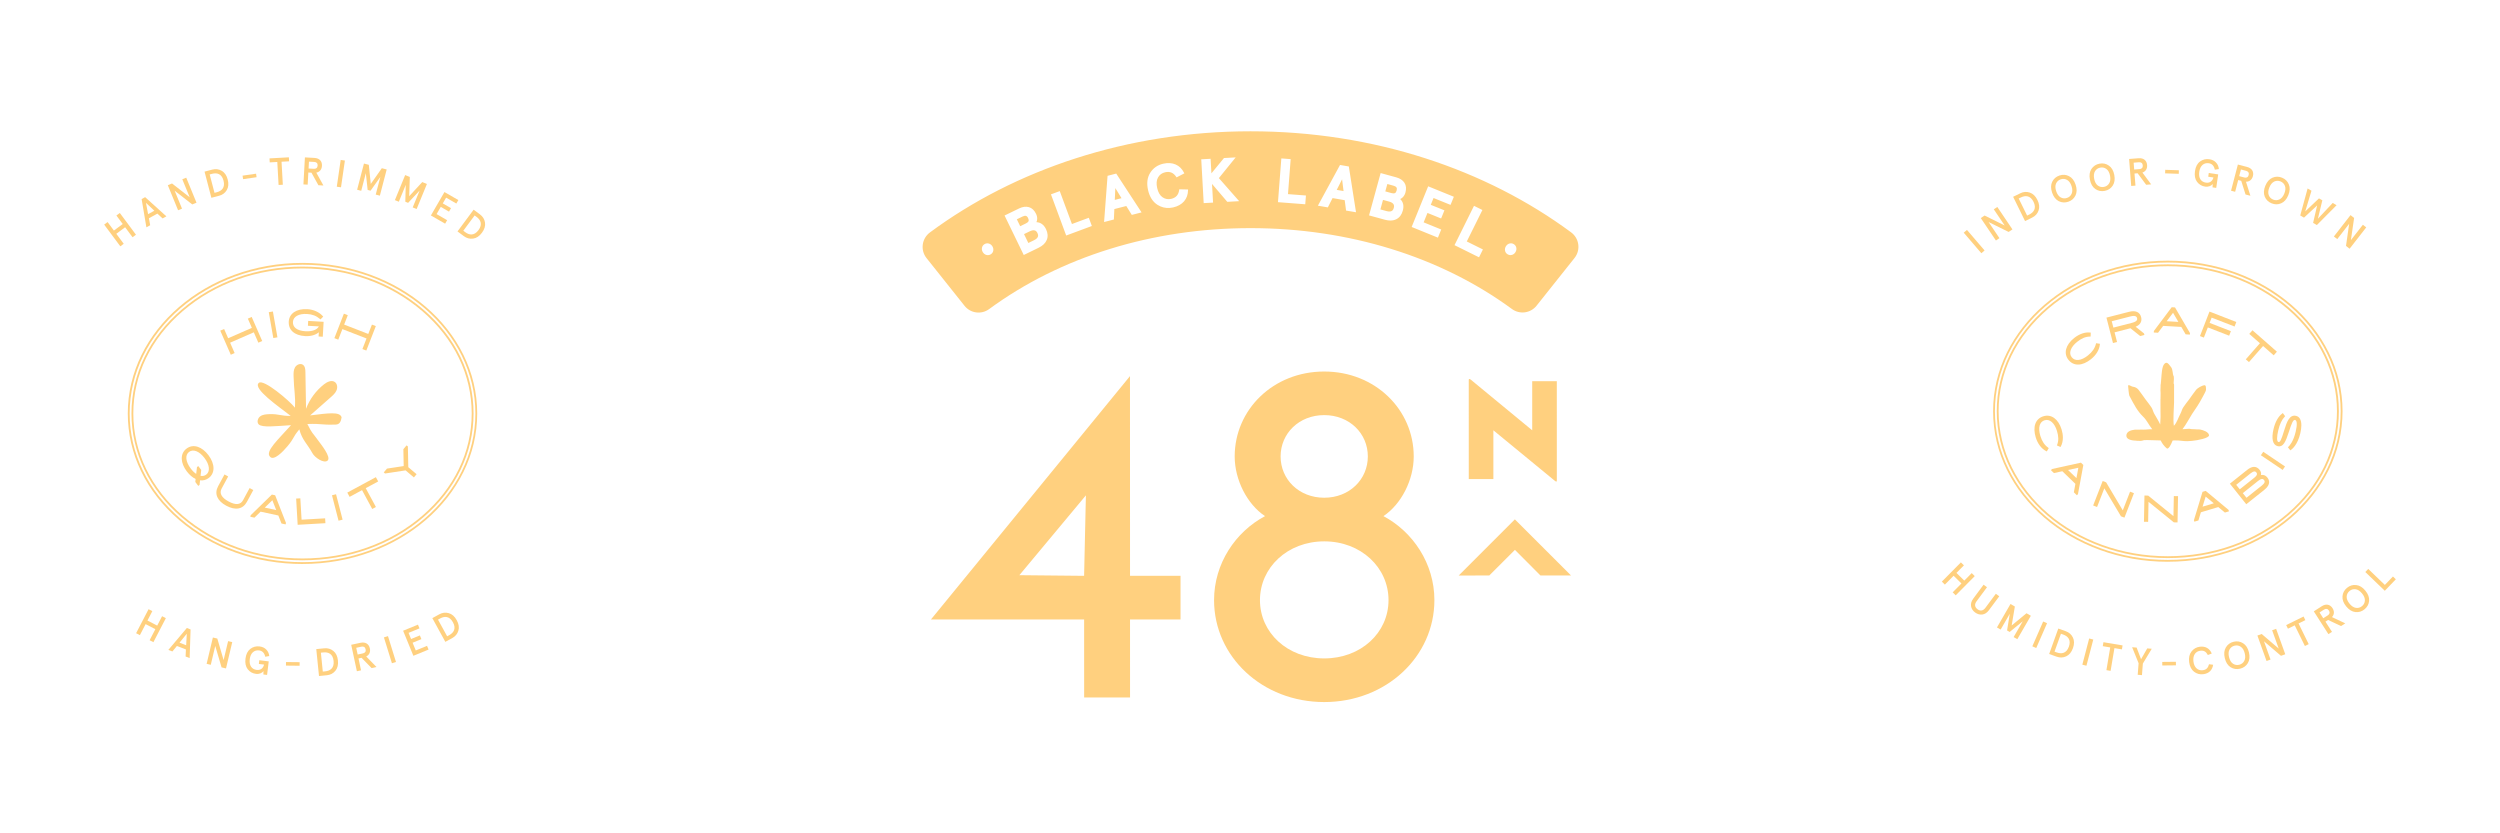 <?xml version="1.0" encoding="utf-8"?>
<!-- Generator: Adobe Illustrator 26.0.1, SVG Export Plug-In . SVG Version: 6.00 Build 0)  -->
<svg version="1.1" id="Layer_1" xmlns="http://www.w3.org/2000/svg" xmlns:xlink="http://www.w3.org/1999/xlink" x="0px" y="0px"
	 viewBox="0 0 1200 400" style="enable-background:new 0 0 1200 400;" xml:space="preserve">
<style type="text/css">
	.st0{fill:#FFD07F;}
</style>
<g>
	<g>
		<path class="st0" d="M520.37,276.4l0.86-38.63l-31.93,38.32L520.37,276.4z M542.39,180.54l0.02,95.86l24.24,0l0,20.93l-24.24,0
			l0.01,37.46l-22.03,0l-0.01-37.46l-73.52,0.01L542.39,180.54z M727.14,249.29l-26.96,26.96l14.68-0.02l12.31-12.3l12.25,12.3
			l14.68,0L727.14,249.29z M614.69,219.09c0,11.02,8.81,19.82,20.93,19.82c12.12,0,20.94-8.81,20.94-19.83
			c0-11.02-8.82-19.83-20.94-19.83C623.49,199.26,614.69,208.08,614.69,219.09 M604.78,288.06c0,15.65,13.23,27.98,30.86,27.98
			c17.63,0,30.85-12.34,30.85-27.99c0-15.65-13.23-28.2-30.86-28.2C618,259.86,604.78,272.42,604.78,288.06 M582.75,288.07
			c0-17.63,10.36-32.84,24.46-40.33c-8.6-5.73-14.55-17.41-14.56-28.64c0-22.48,18.51-40.77,42.96-40.77
			c24.46,0,42.97,18.28,42.98,40.76c0,11.23-5.95,22.91-14.54,28.65c14.1,7.49,24.46,22.69,24.46,40.32
			c0,27.1-23.13,48.92-52.88,48.93C605.89,336.98,582.75,315.17,582.75,288.07 M716.82,206.54l0,23.41l-11.81,0L705,182.37
			c0-0.42,0.21-0.76,0.97-0.14l29.49,24.31l0-23.55l11.81,0l0.01,47.66c0,0.55-0.21,0.76-0.97,0.13L716.82,206.54z M665.57,101.33
			c2.53,0.69,3.18-0.53,3.45-1.51c0.19-0.7,0.16-1.27-0.11-1.74c-0.33-0.58-1.03-1.02-2.09-1.31l-2.98-0.82l-1.25,4.57
			L665.57,101.33z M727.83,118.92c-0.14-0.74-0.55-1.32-1.21-1.73c-0.66-0.4-1.35-0.51-2.08-0.3c-0.71,0.2-1.29,0.65-1.71,1.33
			c-0.42,0.68-0.56,1.4-0.41,2.12c0.15,0.74,0.55,1.31,1.21,1.71c0.44,0.27,0.9,0.41,1.38,0.41c0.23,0,0.46-0.03,0.7-0.1
			c0.71-0.2,1.29-0.64,1.71-1.33C727.83,120.36,727.97,119.65,727.83,118.92 M711.8,119.74l-7.74-3.84l7.49-15.1l-4.03-2
			l-9.36,18.88l11.77,5.83L711.8,119.74z M686.77,98.32l1.33-3.28l8.16,3.31l1.59-3.91l-12.33-5.01l-7.79,19.18l-0.13,0.34
			l12.6,5.12l1.59-3.91l-8.44-3.43l1.84-4.52l6.55,2.66l1.59-3.91L686.77,98.32z M674.14,87.75c-0.81-1.25-2.12-2.12-3.91-2.62
			l-7.52-2.06l-5.57,20.32l7.67,2.1c0.91,0.25,1.77,0.37,2.57,0.37c1.05,0,2.01-0.21,2.86-0.64c1.52-0.76,2.57-2.14,3.11-4.13
			c0.63-2.29,0.2-4.15-1.25-5.55c0.5-0.21,0.95-0.53,1.34-0.96c0.55-0.6,0.94-1.33,1.18-2.19
			C675.11,90.57,674.95,89.01,674.14,87.75 M650.89,101.88l-3.45-21.97l-4.23-0.73l-10.38,19.1l-0.25,0.44l4.78,0.83l2.27-4.47
			l5.83,1.01l0.65,4.98L650.89,101.88z M626.85,93.84l-8.62-0.66l1.27-16.44l0.02-0.36l-4.48-0.34l-1.59,20.64l-0.03,0.36l13.1,1.01
			L626.85,93.84z M594.8,96.56l-9.74-11.07l8.06-9.94l-5.62,0.31l-6.02,7.34l-0.39-6.98l-4.49,0.25l1.17,21.03l4.5-0.25l-0.5-8.97
			l7.33,8.6L594.8,96.56z M570.25,90.96l-4.2-0.1l-0.04,0.32c-0.32,2.36-1.57,3.75-3.83,4.27c-1.53,0.35-2.89,0.1-4.14-0.75
			c-1.25-0.85-2.12-2.34-2.59-4.42c-0.48-2.08-0.34-3.8,0.41-5.11c0.76-1.32,1.87-2.13,3.41-2.48c2.24-0.52,3.99,0.2,5.3,2.18
			l0.18,0.27l3.73-1.93l-0.16-0.32c-0.94-1.87-2.3-3.2-4.04-3.95c-1.73-0.75-3.72-0.87-5.95-0.36c-2.7,0.62-4.8,2.09-6.23,4.36
			c-1.43,2.27-1.78,5.08-1.03,8.33c0.74,3.25,2.28,5.63,4.54,7.06c1.8,1.14,3.76,1.63,5.84,1.48c0.55-0.04,1.11-0.12,1.68-0.25
			c2.22-0.51,3.97-1.49,5.21-2.92c1.23-1.44,1.88-3.23,1.91-5.32L570.25,90.96z M547.95,101.95l-12.02-18.41l-0.14-0.22l-4.16,1.07
			l-1.63,21.68l-0.03,0.5l4.69-1.21l0.23-5.01l5.73-1.47l2.64,4.27L547.95,101.95z M524.09,108.48l-1.46-3.95l-8.1,3l-5.85-15.8
			l-4.22,1.56l7.31,19.76L524.09,108.48z M502.08,109.98c-1.04-2.13-2.59-3.25-4.6-3.34c0.23-0.49,0.36-1.03,0.37-1.61
			c0.02-0.81-0.17-1.62-0.56-2.42c-0.83-1.7-1.98-2.77-3.42-3.18c-1.43-0.4-3-0.2-4.67,0.61l-7.01,3.41l9.21,18.95l7.15-3.48
			c1.95-0.95,3.27-2.22,3.91-3.78C503.1,113.56,502.97,111.83,502.08,109.98 M476.34,118.23c-0.42-0.68-1-1.13-1.71-1.33
			c-0.73-0.2-1.43-0.1-2.08,0.3c-0.66,0.4-1.06,0.98-1.21,1.72c-0.14,0.73-0.01,1.44,0.42,2.13c0.42,0.68,1,1.13,1.71,1.33
			c0.24,0.07,0.48,0.1,0.71,0.1c0.47,0,0.93-0.13,1.37-0.4c0.65-0.4,1.06-0.98,1.21-1.72C476.9,119.63,476.76,118.91,476.34,118.23
			 M755.77,123.84l-18.23,22.91c-2.88,3.61-8.08,4.3-11.81,1.57c-34.22-25.1-78.37-38.82-125.47-38.82l-0.02,0
			c-47.09,0.01-91.24,13.74-125.45,38.86c-3.72,2.73-8.93,2.05-11.81-1.57l-18.24-22.9c-3.05-3.83-2.3-9.41,1.63-12.32
			c40.76-30.17,94.7-48.54,153.86-48.55l0.02,0c59.16-0.01,113.1,18.34,153.88,48.5C758.07,114.43,758.82,120.02,755.77,123.84
			 M489.69,108.58l2.78-1.35c0.63-0.31,1.04-0.66,1.22-1.06c0.16-0.37,0.1-0.87-0.2-1.48c-0.29-0.61-0.65-0.97-1.05-1.07
			c-0.43-0.11-0.99,0.01-1.65,0.33l-2.71,1.31L489.69,108.58z M497.98,111.87c-0.32-0.66-0.72-1.07-1.23-1.24
			c-0.63-0.22-1.45-0.09-2.44,0.39l-2.78,1.35l2.07,4.26l2.78-1.35C498.74,114.13,498.42,112.78,497.98,111.87 M641.63,91.14
			l3.27,0.57l-0.7-5.64L641.63,91.14z M670.38,91.46c0.18-0.66,0.15-1.16-0.09-1.5c-0.25-0.36-0.74-0.65-1.46-0.84l-2.9-0.8
			l-0.98,3.55l2.98,0.82c0.68,0.19,1.22,0.19,1.61,0.01C669.92,92.54,670.2,92.12,670.38,91.46 M535.1,95.95l0.26-5.68l2.96,4.86
			L535.1,95.95z"/>
	</g>
	<g>
		<path class="st0" d="M145.2,270.72c-22.35,0-43.38-7.51-59.24-21.16c-15.87-13.66-24.62-31.81-24.62-51.09
			c-0.01-39.85,37.61-72.27,83.85-72.28c0,0,0.01,0,0.01,0c46.24,0,83.85,32.41,83.86,72.25c0.01,39.84-37.61,72.27-83.85,72.27
			C145.21,270.72,145.21,270.72,145.2,270.72z M145.22,269.84v0.44V269.84c45.76-0.01,82.98-32.03,82.97-71.39
			c-0.01-39.35-37.23-71.37-82.98-71.37c-0.01,0-0.01,0-0.01,0c-45.75,0.01-82.97,32.03-82.97,71.39c0,19.02,8.64,36.93,24.31,50.42
			c15.69,13.51,36.53,20.94,58.66,20.94C145.21,269.84,145.21,269.84,145.22,269.84z"/>
		<path class="st0" d="M145.2,268.95c-21.87,0-42.47-7.33-57.98-20.64c-15.54-13.33-24.1-31.03-24.11-49.84
			c0-18.81,8.55-36.52,24.09-49.85c15.52-13.32,36.12-20.65,58-20.66c0.01,0,0.01,0,0.02,0c21.88,0,42.47,7.33,57.99,20.64
			c15.54,13.33,24.1,31.03,24.1,49.84c0,18.82-8.55,36.52-24.09,49.85c-15.52,13.32-36.12,20.65-58,20.65l0,0
			C145.21,268.95,145.21,268.95,145.2,268.95z M145.21,128.85c-0.01,0-0.01,0-0.02,0c-21.67,0-42.06,7.26-57.42,20.44
			c-15.34,13.16-23.79,30.63-23.78,49.18c0,18.55,8.45,36.02,23.8,49.17c15.36,13.17,35.75,20.43,57.41,20.43c0.01,0,0.01,0,0.02,0
			l0,0c21.67,0,42.06-7.26,57.42-20.44c15.34-13.16,23.78-30.63,23.78-49.18c0-18.55-8.45-36.01-23.8-49.17
			C187.26,136.1,166.87,128.85,145.21,128.85z"/>
		<g>
			<path class="st0" d="M65.33,303.94l5.98-11.53l1.81,0.94l-2.34,4.51l4.68,2.43l2.34-4.51l1.81,0.94l-5.98,11.53l-1.81-0.94
				l2.75-5.3l-4.68-2.43l-2.75,5.3L65.33,303.94z"/>
		</g>
		<g>
			<path class="st0" d="M89.68,301.44l1.8,0.69l-0.45,13.74l-1.94-0.74l0.15-3.4l-4.33-1.66l-2.16,2.63l-1.94-0.74L89.68,301.44z
				 M89.65,304.2l-3.48,4.29l3.19,1.23L89.65,304.2z"/>
		</g>
		<g>
			<path class="st0" d="M109.49,307.74l1.99,0.47l-3,12.64l-2.13-0.51l-3.03-10.29l-2.15,9.06l-1.99-0.47l3-12.64l2.13,0.51
				l3.02,10.33L109.49,307.74z"/>
		</g>
		<g>
			<path class="st0" d="M126.42,323.75l0.05-1.62c-0.65,0.87-1.93,1.54-3.6,1.33c-1.64-0.2-2.95-0.94-3.95-2.21
				c-0.98-1.26-1.36-2.97-1.09-5.1c0.26-2.14,1.04-3.7,2.33-4.69c1.3-0.98,2.77-1.38,4.44-1.17c1.34,0.16,2.42,0.67,3.23,1.52
				c0.81,0.83,1.28,1.86,1.41,3.09l-1.93,0.34c-0.39-1.82-1.39-2.84-2.95-3.04c-2.3-0.28-4.11,1.18-4.48,4.2
				c-0.38,3.09,0.99,4.87,3.33,5.16c1.91,0.24,3.15-0.88,3.53-2.56l-2.5-0.31l0.22-1.79l4.53,0.56l-0.8,6.5L126.42,323.75z"/>
		</g>
		<g>
			<path class="st0" d="M137.26,319.49l0.02-1.71l6.55,0.07l-0.02,1.71L137.26,319.49z"/>
		</g>
		<g>
			<path class="st0" d="M151.81,311.57l3.8-0.38c1.66-0.17,3.12,0.24,4.38,1.25c1.28,1.01,2.01,2.54,2.22,4.61
				c0.21,2.07-0.2,3.71-1.25,4.96c-1.03,1.24-2.38,1.94-4.04,2.1l-3.8,0.38L151.81,311.57z M154.03,313.28l0.91,9.08l1.18-0.12
				c2.27-0.23,4.37-1.46,4.01-4.99c-0.36-3.52-2.65-4.32-4.92-4.09L154.03,313.28z"/>
		</g>
		<g>
			<path class="st0" d="M175.79,315.1l4.92,5.06l-2.36,0.51l-4.8-4.93l-1.47,0.32l1.22,5.7l-2,0.43l-2.72-12.7l4.44-0.95
				c2.38-0.51,4.04,0.52,4.51,2.69C177.91,312.96,177.28,314.35,175.79,315.1z M174.18,313.63c1.02-0.22,1.56-0.88,1.32-1.97
				c-0.23-1.09-1-1.48-2.01-1.26l-2.5,0.54l0.69,3.23L174.18,313.63z"/>
		</g>
		<g>
			<path class="st0" d="M188.12,318.36l-3.84-12.41l1.95-0.61l3.84,12.41L188.12,318.36z"/>
		</g>
		<g>
			<path class="st0" d="M193.49,302.75l7.13-2.92l0.73,1.79l-5.24,2.15l1.21,2.95l4.22-1.73l0.73,1.79l-4.22,1.73l1.52,3.71
				l5.41-2.22l0.73,1.79l-7.29,2.99L193.49,302.75z"/>
		</g>
		<g>
			<path class="st0" d="M207.52,296.7l3.35-1.84c1.47-0.8,2.97-1,4.52-0.55c1.57,0.43,2.84,1.55,3.84,3.38
				c1,1.82,1.26,3.5,0.78,5.05c-0.46,1.54-1.43,2.71-2.9,3.51l-3.35,1.84L207.52,296.7z M210.24,297.42l4.39,8l1.04-0.57
				c2-1.1,3.45-3.05,1.74-6.16s-4.13-2.94-6.13-1.84L210.24,297.42z"/>
		</g>
		<g>
			<path class="st0" d="M57.75,118.23L50,107.81l1.64-1.22l3.03,4.08l4.23-3.14l-3.03-4.08l1.64-1.22l7.75,10.43l-1.64,1.22
				l-3.56-4.8l-4.23,3.14l3.56,4.8L57.75,118.23z"/>
		</g>
		<g>
			<path class="st0" d="M67.98,95.56l1.69-0.93l10.2,9.22l-1.82,1l-2.5-2.31l-4.07,2.23l0.61,3.35l-1.82,1L67.98,95.56z
				 M70.06,97.36l1.03,5.43l2.99-1.64L70.06,97.36z"/>
		</g>
		<g>
			<path class="st0" d="M87.5,86.05l1.89-0.77l4.93,12.02l-2.03,0.83l-8.46-6.59l3.54,8.61l-1.89,0.77L80.55,88.9l2.03-0.83
				l8.48,6.63L87.5,86.05z"/>
		</g>
		<g>
			<path class="st0" d="M98.18,82.38l3.7-0.97c1.62-0.42,3.12-0.24,4.52,0.56c1.42,0.8,2.38,2.2,2.9,4.21
				c0.53,2.01,0.37,3.7-0.47,5.09c-0.83,1.39-2.05,2.28-3.67,2.7l-3.7,0.97L98.18,82.38z M100.65,83.73l2.31,8.83l1.15-0.3
				c2.21-0.58,4.08-2.12,3.19-5.55c-0.9-3.43-3.29-3.86-5.5-3.28L100.65,83.73z"/>
		</g>
		<g>
			<path class="st0" d="M116.68,86l-0.25-1.69l6.48-0.94l0.25,1.69L116.68,86z"/>
		</g>
		<g>
			<path class="st0" d="M129.47,77.95l-0.11-1.92l9.3-0.52l0.11,1.92l-3.63,0.2l0.62,11.04l-2.04,0.11l-0.62-11.04L129.47,77.95z"/>
		</g>
		<g>
			<path class="st0" d="M151.83,82.86l3.41,6.18l-2.41-0.13l-3.33-6.02l-1.5-0.08l-0.32,5.82l-2.04-0.11l0.72-12.97l4.54,0.25
				c2.43,0.13,3.76,1.56,3.64,3.79C154.44,81.36,153.47,82.53,151.83,82.86z M150.67,81.02c1.04,0.06,1.73-0.45,1.8-1.55
				c0.06-1.11-0.58-1.69-1.61-1.74l-2.56-0.14l-0.18,3.3L150.67,81.02z"/>
		</g>
		<g>
			<path class="st0" d="M161.66,89.62l1.87-12.85l2.02,0.29l-1.87,12.85L161.66,89.62z"/>
		</g>
		<g>
			<path class="st0" d="M171.42,91.07l3.28-12.57l2.33,0.61l0.94,9.18l5.31-7.55l2.33,0.61l-3.28,12.57l-1.98-0.52l2.21-8.47
				l-4.69,6.6l-1.4-0.36l-0.87-8.05l-2.21,8.47L171.42,91.07z"/>
		</g>
		<g>
			<path class="st0" d="M189.55,96.05l4.93-12.02l2.23,0.91l-0.29,9.23l6.27-6.78l2.23,0.92l-4.93,12.02l-1.89-0.77l3.32-8.1
				l-5.53,5.91l-1.34-0.55l0.21-8.09l-3.32,8.1L189.55,96.05z"/>
		</g>
		<g>
			<path class="st0" d="M213.34,92.18l6.67,3.85l-0.97,1.67l-4.9-2.83l-1.6,2.76l3.95,2.28l-0.97,1.67l-3.95-2.28l-2.01,3.47
				l5.06,2.92l-0.96,1.67l-6.83-3.94L213.34,92.18z"/>
		</g>
		<g>
			<path class="st0" d="M227.34,100.65l3.07,2.28c1.34,1,2.14,2.29,2.39,3.88c0.26,1.61-0.23,3.23-1.46,4.9
				c-1.24,1.67-2.65,2.61-4.26,2.82c-1.6,0.23-3.06-0.17-4.41-1.16l-3.07-2.28L227.34,100.65z M227.83,103.42l-5.44,7.33l0.95,0.71
				c1.83,1.36,4.21,1.86,6.33-0.99c2.11-2.85,0.95-4.98-0.88-6.34L227.83,103.42z"/>
		</g>
		<path class="st0" d="M96.03,230.56c1.5,0.19,2.94-0.2,4.17-1.13c1.52-1.15,2.28-2.8,2.28-4.67c0-1.95-0.82-4.16-2.45-6.31
			c-1.52-2.01-3.29-3.38-5.13-3.98c-1.94-0.63-3.8-0.32-5.37,0.87c-1.57,1.19-2.35,2.87-2.29,4.93c0.07,1.93,0.92,4.01,2.43,6.01
			c1.28,1.68,2.73,2.93,4.23,3.63l-0.16,1.43l1.43,1.89l0.61-0.46L96.03,230.56z M95.18,223.72l-0.63,0.48l-0.38,3.28
			c-0.91-0.62-1.82-1.51-2.64-2.61c-1.19-1.57-1.92-3.22-2.07-4.63c-0.15-1.41,0.3-2.56,1.28-3.31c0.98-0.74,2.2-0.86,3.53-0.34
			c1.32,0.52,2.7,1.68,3.89,3.25c2.47,3.27,2.8,6.47,0.82,7.98c-0.78,0.59-1.7,0.78-2.71,0.58l0.32-2.82L95.18,223.72z"/>
		<path class="st0" d="M118.52,240.89l3.06-5.67l-1.77-0.96l-3.15,5.84c-1.21,2.23-3.55,2.44-6.95,0.6
			c-1.67-0.9-2.81-1.89-3.38-2.93c-0.57-1.04-0.55-2.12,0.04-3.23l3.15-5.84l-1.77-0.96l-3.06,5.67c-0.96,1.76-1.09,3.56-0.37,5.19
			c0.7,1.59,2.14,2.99,4.28,4.14C112.99,245.12,116.6,244.44,118.52,240.89z"/>
		<path class="st0" d="M132.14,237.9l-0.07-0.17l-1.57-0.34l-10.12,9.87l-0.07,0.07l-0.16,0.72l1.98,0.43l2.95-2.88l8.52,1.84
			l1.51,3.84l1.99,0.43l0.16-0.72L132.14,237.9z M132.59,244.84l-5.5-1.19l3.64-3.53L132.59,244.84z"/>
		<polygon class="st0" points="156.2,251.13 156.06,248.8 144.76,249.45 144.16,239.2 142.15,239.31 142.88,251.9 155.86,251.15 		
			"/>
		
			<rect x="160.95" y="237.33" transform="matrix(0.968 -0.25 0.25 0.968 -55.779 48.24)" class="st0" width="2.01" height="12.6"/>
		<polygon class="st0" points="180.44,243.36 175.55,234.32 181.53,231.09 180.42,229.04 167,236.29 166.7,236.45 167.81,238.5 
			173.78,235.27 178.67,244.31 		"/>
		<polygon class="st0" points="195.17,213.77 193.62,215.59 193.77,223.71 185.87,224.91 185.75,224.93 184.21,226.75 
			184.83,227.28 194.68,225.78 198.67,229.16 199.97,227.62 195.98,224.25 195.78,214.29 		"/>
		<polygon class="st0" points="110.45,164.49 121.83,159.51 124.01,164.49 125.86,163.68 120.81,152.13 118.96,152.94 120.9,157.37 
			109.51,162.35 107.58,157.92 105.73,158.72 110.78,170.28 112.62,169.47 		"/>
		
			<rect x="130.06" y="149.59" transform="matrix(0.985 -0.173 0.173 0.985 -24.979 25.009)" class="st0" width="2.01" height="12.6"/>
		<path class="st0" d="M138.6,154.37c-0.2,4.04,2.72,6.66,7.89,6.96c2.62,0.15,4.96-0.51,6.55-1.83l-0.12,2.01l2.01,0.12l0.41-7.16
			l-7.41-0.43l-0.13,2.33l5.26,0.3c-0.94,1.67-3.25,2.51-6.44,2.33c-2-0.11-3.6-0.6-4.63-1.4c-0.99-0.77-1.46-1.86-1.38-3.11
			c0.15-2.53,2.81-4.01,6.79-3.78c2.53,0.15,4.44,0.89,6.2,2.41l0.24,0.21l1.3-1.36l-0.2-0.23c-1.68-1.92-4.45-3.18-7.41-3.34
			C142.34,148.09,138.83,150.44,138.6,154.37z"/>
		<polygon class="st0" points="173.96,167.54 175.83,168.27 180.4,156.53 178.53,155.8 176.77,160.3 165.19,155.8 166.94,151.29 
			165.07,150.56 160.5,162.31 162.37,163.04 164.34,157.97 175.93,162.47 		"/>
		<path class="st0" d="M140.92,180.7c-0.04-1.49-0.06-3.07,0.68-4.36c0.74-1.29,2.54-2.1,3.77-1.27c1.09,0.74,1.22,2.27,1.23,3.59
			c0.09,9.22,0.21,8.31,0.3,17.54c1.74-4.6,4.77-8.71,8.64-11.74c1.49-1.16,3.61-2.18,5.16-1.11c1.21,0.84,1.41,2.64,0.84,4
			s-1.71,2.38-2.82,3.36c-3.29,2.9-6.58,5.79-9.87,8.69c8.61-1.06,14.37-1.96,15.12,0.94c-0.31,1.9-0.88,3.39-2.8,3.45
			c-7.51,0.25-6.13-0.52-13.64-0.27c2.58,5.09,2.1,3.58,5.42,8.22c0.93,1.31,6.18,7.68,4.3,9.34c-1.78,1.57-6.16-1.46-7.29-3.55
			c-2.43-4.48-4.95-6.3-6.28-11.44c-3.46,4.14-2.21,3.94-5.67,8.08c-2.23,2.68-6.63,7.2-8.41,5.05c-2.52-2.52,4.11-8.41,10.09-15.14
			c-7.31,0.46-13.82,1.25-15.51-0.37c-1.05-1.09-0.45-3.05,0.78-3.91c1.24-0.87,2.84-0.95,4.36-1.01c4.6-0.17,5.58,0.98,10.18,0.81
			c-5.81-4.52-18.31-13.08-15.29-15.8c2.21-2.13,14.92,8.7,17.35,11.88C141.93,190.05,141.11,187.71,140.92,180.7z"/>
	</g>
	<g>
		<path class="st0" d="M1040.55,269.65c-46.24,0-83.85-32.4-83.86-72.25c-0.01-39.84,37.61-72.27,83.85-72.28c0,0,0.01,0,0.02,0
			c46.24,0,83.85,32.41,83.86,72.25c0.01,39.84-37.61,72.26-83.85,72.27C1040.56,269.65,1040.55,269.65,1040.55,269.65z
			 M1040.55,126.01c-0.01,0-0.01,0-0.02,0c-45.75,0.01-82.97,32.03-82.97,71.39c0.01,39.35,37.23,71.36,82.98,71.36
			c0.01,0,0.01,0,0.02,0c45.76-0.01,82.98-32.03,82.97-71.39C1123.52,158.02,1086.3,126.01,1040.55,126.01z"/>
		<path class="st0" d="M1040.55,267.88c-45.26,0-82.09-31.61-82.1-70.48c-0.01-18.81,8.55-36.52,24.09-49.85
			c15.52-13.32,36.11-20.65,58-20.66c0.01,0,0.01,0,0.02,0c21.88,0,42.47,7.33,57.99,20.64c15.54,13.33,24.1,31.03,24.1,49.84
			c0.01,18.81-8.55,36.52-24.09,49.85c-15.52,13.32-36.11,20.65-58,20.66l0,0C1040.56,267.88,1040.55,267.88,1040.55,267.88z
			 M1040.55,127.78c-0.01,0-0.01,0-0.02,0c-21.67,0-42.06,7.26-57.42,20.44c-15.34,13.16-23.79,30.63-23.78,49.18
			c0.01,38.38,36.44,69.6,81.21,69.6c0,0,0.01,0,0.01,0l0,0c21.67-0.01,42.06-7.26,57.42-20.44c15.34-13.16,23.78-30.63,23.78-49.18
			c0-18.55-8.45-36.01-23.8-49.17C1082.61,135.04,1062.22,127.78,1040.55,127.78z"/>
		<path class="st0" d="M983.14,214.89c-1.79-1.28-2.99-3.07-3.77-5.64c-0.59-1.95-0.71-3.68-0.33-5.01
			c0.37-1.31,1.17-2.15,2.39-2.52c2.42-0.74,4.74,1.28,5.92,5.15c0.81,2.66,0.83,4.65,0.08,6.64l-0.11,0.3l1.73,0.75l0.15-0.27
			c0.65-1.2,0.98-2.66,0.98-4.25c0-1.23-0.2-2.54-0.6-3.85c-1.53-5.03-4.96-7.54-8.73-6.39c-1.91,0.58-3.26,1.85-3.9,3.67
			c-0.62,1.76-0.55,4,0.2,6.47c0.93,3.06,2.76,5.47,5.03,6.61l0.28,0.14l0.94-1.61L983.14,214.89z"/>
		<path class="st0" d="M1000,223.19l-1.15-1.12l-13.8,3.04l-0.1,0.02l-0.51,0.54l1.46,1.41l4.02-0.89l6.27,6.06l-0.74,4.06
			l1.46,1.41l0.51-0.53l2.55-13.82L1000,223.19z M996.69,229.5l-4.04-3.91l4.96-1.07L996.69,229.5z"/>
		<polygon class="st0" points="1010.95,231.53 1009.28,230.89 1004.71,242.63 1006.59,243.36 1010.07,234.4 1018.01,247.73 
			1018.07,247.83 1019.73,248.47 1024.3,236.73 1022.43,236 1018.94,244.98 1011.01,231.63 		"/>
		<polygon class="st0" points="1043.44,238.12 1043.26,247.75 1031.13,237.89 1029.34,237.85 1029.1,250.45 1031.11,250.49 
			1031.29,240.88 1043.34,250.65 1043.43,250.73 1045.22,250.76 1045.46,238.16 		"/>
		<path class="st0" d="M1058.74,235.62l-1.53,0.46l-4.1,13.52l-0.03,0.1l0.21,0.71l1.95-0.58l1.19-3.94l8.35-2.5l3.18,2.63
			l1.94-0.58l-0.21-0.71l-10.81-8.99L1058.74,235.62z M1058.72,238.35l3.9,3.24l-5.39,1.61L1058.72,238.35z"/>
		<path class="st0" d="M1084.62,225.54c-0.78-0.98-1.71-1.47-2.74-1.44c-0.99,0.03-2.07,0.51-3.29,1.49l-8.25,6.58l7.86,9.86
			l8.71-6.94c1.7-1.35,2.27-2.6,2.27-3.66c0-0.88-0.39-1.64-0.87-2.24c-0.81-1.02-1.82-1.41-3.03-1.18
			C1085.46,227.14,1085.25,226.32,1084.62,225.54z M1073.37,232.72l6.94-5.53c0.68-0.54,1.25-0.84,1.71-0.89
			c0.41-0.04,0.74,0.11,1.03,0.48c0.42,0.53,0.63,1.24-1.02,2.56l-6.94,5.53L1073.37,232.72z M1076.54,236.7l7.36-5.87h0
			c0.69-0.55,1.29-0.86,1.76-0.91c0.43-0.05,0.77,0.11,1.07,0.5c0.3,0.37,0.38,0.73,0.23,1.14c-0.16,0.45-0.59,0.95-1.29,1.51
			l-7.36,5.86L1076.54,236.7z"/>
		
			<rect x="1090.23" y="214.91" transform="matrix(0.559 -0.829 0.829 0.559 297.634 1002.186)" class="st0" width="2.01" height="12.61"/>
		<path class="st0" d="M1093,210.43c0-0.02,0-0.03,0-0.05c0-0.95,0.19-2.23,0.56-3.82c0.69-2.93,1.73-5.14,3.11-6.57l0.2-0.21
			l-1.12-1.51l-0.27,0.21c-1.93,1.45-3.38,4.03-4.19,7.47c-1.1,4.67-0.37,7.65,1.98,8.2c2.73,0.64,3.86-2.18,5.4-6.89
			c1.27-3.89,1.98-5.91,2.97-5.68c0.97,0.23,1.08,2.29,0.28,5.66c-1.11,4.74-2.96,6.73-3.5,7.22l-0.23,0.21l1.16,1.5l0.26-0.18
			c0.74-0.5,3.26-2.57,4.53-7.99c0.34-1.46,0.51-2.76,0.51-3.88c0-2.52-0.86-4.11-2.52-4.5c-3.13-0.73-4.45,2.76-5.75,7.06
			c-1.33,4.44-1.94,5.67-2.72,5.49C1093.12,212.03,1093,211.14,1093,210.43z"/>
		<path class="st0" d="M1007.93,165.34l0.03-0.32l-1.84-0.28l-0.07,0.3c-0.53,2.13-1.75,3.91-3.85,5.58
			c-1.59,1.27-3.16,2.02-4.54,2.15c-1.35,0.14-2.44-0.3-3.23-1.29c-0.77-0.97-0.94-2.16-0.48-3.48c0.47-1.33,1.53-2.68,3.08-3.92
			c2.18-1.73,4.02-2.49,6.15-2.53l0.32-0.01l0.06-1.88l-0.31-0.04c-2.41-0.29-5.21,0.67-7.67,2.63c-4.11,3.28-5.18,7.39-2.72,10.47
			c1.24,1.56,2.92,2.35,4.85,2.27c1.87-0.07,3.92-0.96,5.94-2.57C1006.14,170.46,1007.71,167.87,1007.93,165.34z"/>
		<path class="st0" d="M1029.31,160.78l-0.19-0.74l-4.01-3.2c2.23-0.93,3.16-2.56,2.63-4.62c-0.63-2.45-2.7-3.35-5.83-2.54
			l-10.82,2.78l3.14,12.2l1.95-0.5l-1.19-4.64l7.63-1.96l4.67,3.74L1029.31,160.78z M1013.63,154.2l9.05-2.33
			c2.72-0.7,3.02,0.46,3.12,0.84c0.1,0.38,0.39,1.51-2.33,2.22l-9.05,2.33L1013.63,154.2z"/>
		<path class="st0" d="M1033.86,158.87l-0.04,0.74l2.03,0.11l2.47-3.3l8.7,0.5l2.09,3.56l2.03,0.12l0.04-0.74l-7.08-12.14
			l-0.09-0.16l-1.6-0.09L1033.86,158.87z M1045.61,154.51l-5.61-0.32l3.06-4.05L1045.61,154.51z"/>
		<polygon class="st0" points="1057.86,162.04 1059.76,157.16 1069.67,161.01 1069.99,161.14 1070.83,158.96 1060.61,154.99 
			1061.59,152.46 1072.27,156.61 1072.59,156.74 1073.43,154.57 1060.87,149.68 1060.55,149.56 1055.99,161.31 		"/>
		<polygon class="st0" points="1084.76,164.76 1077.98,172.48 1079.5,173.81 1086.27,166.08 1091.38,170.56 1092.91,168.81 
			1081.19,158.53 1079.65,160.28 		"/>
		<g>
			<path class="st0" d="M932.09,279.17l9.14-9.23l1.45,1.44l-3.58,3.61l3.75,3.71l3.58-3.61l1.45,1.44l-9.14,9.23l-1.45-1.44
				l4.2-4.25l-3.75-3.71l-4.2,4.25L932.09,279.17z"/>
		</g>
		<g>
			<path class="st0" d="M952.12,280.65l1.64,1.22l-5.01,6.75c-1.06,1.43-0.94,2.79,0.45,3.82c1.39,1.03,2.72,0.75,3.79-0.68
				l5.01-6.75l1.64,1.22l-4.96,6.67c-0.91,1.22-1.97,1.91-3.18,2.07c-1.2,0.15-2.34-0.17-3.45-0.98c-1.1-0.82-1.76-1.84-1.95-3.04
				c-0.19-1.21,0.17-2.41,1.07-3.62L952.12,280.65z"/>
		</g>
		<g>
			<path class="st0" d="M958.54,301.17l6.5-11.25l2.09,1.21l-1.53,9.1l7.12-5.87l2.09,1.21l-6.5,11.25l-1.77-1.02l4.38-7.58
				l-6.28,5.12l-1.25-0.72l1.3-8l-4.38,7.58L958.54,301.17z"/>
		</g>
		<g>
			<path class="st0" d="M975.52,310.23l5.2-11.91l1.87,0.82l-5.19,11.91L975.52,310.23z"/>
		</g>
		<g>
			<path class="st0" d="M987.98,301.7l3.6,1.29c1.57,0.56,2.71,1.56,3.41,3.02c0.72,1.46,0.72,3.15,0.02,5.11
				c-0.7,1.95-1.78,3.26-3.26,3.93c-1.47,0.68-2.98,0.72-4.55,0.16l-3.6-1.29L987.98,301.7z M989.25,304.2l-3.08,8.59l1.12,0.4
				c2.15,0.77,4.57,0.55,5.77-2.78c1.2-3.34-0.54-5.04-2.69-5.81L989.25,304.2z"/>
		</g>
		<g>
			<path class="st0" d="M999.52,319.04l3.28-12.57l1.97,0.51l-3.28,12.57L999.52,319.04z"/>
		</g>
		<g>
			<path class="st0" d="M1009.33,310.16l0.32-1.9l9.19,1.54l-0.32,1.9l-3.59-0.6l-1.84,10.91l-2.01-0.34l1.83-10.91L1009.33,310.16z
				"/>
		</g>
		<g>
			<path class="st0" d="M1023.42,310.67l2.16,0.17l2.13,5.58l2.97-5.19l2.16,0.17l-4.27,7.11l-0.43,5.55l-2.04-0.16l0.43-5.55
				L1023.42,310.67z"/>
		</g>
		<g>
			<path class="st0" d="M1037.9,319.43l-0.02-1.71l6.55-0.07l0.02,1.71L1037.9,319.43z"/>
		</g>
		<g>
			<path class="st0" d="M1059.78,314.41c-0.87-1.61-1.91-2.27-3.6-2.06c-2.28,0.28-3.7,2.14-3.33,5.16c0.37,3.02,2.2,4.48,4.48,4.2
				c1.69-0.21,2.54-1.1,3-2.87l1.97,0.24c-0.36,2.57-2.03,4.21-4.73,4.54c-1.66,0.21-3.14-0.19-4.45-1.21
				c-1.3-1.02-2.07-2.57-2.33-4.65c-0.25-2.08,0.12-3.75,1.14-5.06c1.02-1.3,2.36-2.07,4.02-2.27c2.71-0.33,4.72,0.86,5.69,3.26
				L1059.78,314.41z"/>
		</g>
		<g>
			<path class="st0" d="M1072.16,308.04c1.64-0.39,3.15-0.16,4.52,0.72c1.39,0.86,2.32,2.31,2.81,4.37
				c0.49,2.06,0.31,3.78-0.54,5.18c-0.84,1.38-2.08,2.27-3.72,2.66c-1.64,0.39-3.15,0.16-4.53-0.69c-1.37-0.88-2.31-2.33-2.8-4.39
				c-0.49-2.06-0.31-3.78,0.53-5.16C1069.28,309.32,1070.52,308.43,1072.16,308.04z M1072.61,309.92c-1.08,0.26-1.89,0.87-2.43,1.82
				c-0.52,0.94-0.61,2.17-0.25,3.66c0.36,1.5,0.99,2.55,1.88,3.16c0.91,0.61,1.9,0.79,2.99,0.53c1.08-0.26,1.89-0.87,2.41-1.81
				c0.54-0.95,0.63-2.17,0.27-3.67c-0.36-1.5-0.99-2.55-1.9-3.15C1074.69,309.84,1073.7,309.66,1072.61,309.92z"/>
		</g>
		<g>
			<path class="st0" d="M1090.62,302.52l1.92-0.69l4.39,12.22l-2.06,0.74l-8.16-6.97l3.15,8.77l-1.92,0.69l-4.39-12.22l2.06-0.74
				l8.17,7L1090.62,302.52z"/>
		</g>
		<g>
			<path class="st0" d="M1098.21,301.77l-0.85-1.73l8.36-4.11l0.85,1.73l-3.26,1.6l4.87,9.93l-1.83,0.9l-4.88-9.93L1098.21,301.77z"
				/>
		</g>
		<g>
			<path class="st0" d="M1119.35,296.2l6.38,3.01l-2.03,1.3l-6.22-2.93l-1.27,0.81l3.14,4.9l-1.72,1.1l-7.01-10.94l3.82-2.45
				c2.05-1.31,3.97-0.93,5.17,0.94C1120.58,293.45,1120.48,294.97,1119.35,296.2z M1117.33,295.38c0.88-0.56,1.14-1.37,0.55-2.31
				c-0.6-0.94-1.45-1.03-2.33-0.47l-2.16,1.38l1.78,2.78L1117.33,295.38z"/>
		</g>
		<g>
			<path class="st0" d="M1126.57,282.16c1.31-1.07,2.76-1.52,4.38-1.33c1.62,0.16,3.1,1.06,4.44,2.7c1.34,1.64,1.93,3.27,1.78,4.9
				c-0.15,1.61-0.87,2.94-2.18,4.02c-1.31,1.07-2.77,1.52-4.38,1.35c-1.62-0.19-3.09-1.09-4.43-2.72c-1.34-1.64-1.93-3.27-1.78-4.87
				C1124.53,284.57,1125.26,283.23,1126.57,282.16z M1127.79,283.66c-0.87,0.7-1.32,1.61-1.39,2.69c-0.06,1.08,0.4,2.22,1.37,3.41
				c0.97,1.19,2.01,1.86,3.07,2.02c1.08,0.15,2.06-0.12,2.92-0.83s1.32-1.61,1.38-2.68c0.07-1.09-0.38-2.23-1.36-3.42
				s-2.01-1.86-3.08-2.01C1129.63,282.68,1128.65,282.95,1127.79,283.66z"/>
		</g>
		<g>
			<path class="st0" d="M1135.34,274.56l1.42-1.47l7.97,7.67l3.88-4.04l1.39,1.34l-5.3,5.51L1135.34,274.56z"/>
		</g>
		<g>
			<path class="st0" d="M951.05,121.55l-8.46-9.86l1.55-1.33l8.46,9.86L951.05,121.55z"/>
		</g>
		<g>
			<path class="st0" d="M957.02,100.48l1.69-1.14l7.26,10.77l-1.82,1.22l-9.62-4.75l5.2,7.73l-1.69,1.14l-7.26-10.77l1.82-1.23
				l9.64,4.78L957.02,100.48z"/>
		</g>
		<g>
			<path class="st0" d="M966.3,94.46l3.43-1.68c1.5-0.74,3.01-0.86,4.54-0.35c1.55,0.5,2.77,1.68,3.69,3.54
				c0.92,1.87,1.1,3.55,0.55,5.08c-0.53,1.52-1.55,2.65-3.05,3.38l-3.43,1.69L966.3,94.46z M968.98,95.29l4.03,8.19l1.07-0.52
				c2.05-1.01,3.58-2.9,2.02-6.08c-1.56-3.18-4-3.12-6.04-2.12L968.98,95.29z"/>
		</g>
		<g>
			<path class="st0" d="M988.55,84.24c1.6-0.53,3.12-0.44,4.56,0.31c1.46,0.73,2.52,2.09,3.19,4.1c0.67,2.01,0.64,3.74-0.08,5.21
				c-0.71,1.45-1.86,2.44-3.46,2.98c-1.61,0.53-3.12,0.44-4.58-0.29c-1.44-0.75-2.51-2.12-3.18-4.12c-0.67-2.01-0.64-3.73,0.07-5.19
				C985.79,85.77,986.95,84.78,988.55,84.24z M989.16,86.07c-1.06,0.35-1.81,1.03-2.26,2.03c-0.43,0.99-0.42,2.21,0.07,3.67
				c0.49,1.46,1.21,2.45,2.15,2.98c0.96,0.52,1.96,0.62,3.02,0.26c1.06-0.35,1.81-1.03,2.24-2.02c0.45-0.99,0.44-2.22-0.05-3.68
				c-0.49-1.46-1.21-2.45-2.17-2.97C991.23,85.81,990.22,85.72,989.16,86.07z"/>
		</g>
		<g>
			<path class="st0" d="M1007.76,78.56c1.66-0.32,3.15-0.02,4.48,0.92c1.34,0.91,2.22,2.41,2.62,4.49c0.4,2.08,0.14,3.79-0.77,5.16
				c-0.9,1.34-2.17,2.17-3.83,2.49c-1.66,0.32-3.15,0.02-4.5-0.9c-1.33-0.93-2.2-2.43-2.6-4.51s-0.14-3.79,0.75-5.13
				C1004.83,79.71,1006.11,78.88,1007.76,78.56z M1008.13,80.45c-1.09,0.21-1.93,0.78-2.51,1.71c-0.56,0.92-0.71,2.14-0.42,3.65
				c0.29,1.51,0.88,2.59,1.74,3.24c0.88,0.65,1.87,0.87,2.96,0.66c1.09-0.21,1.93-0.78,2.49-1.7c0.58-0.92,0.72-2.14,0.44-3.65
				c-0.29-1.51-0.88-2.59-1.75-3.23C1010.21,80.47,1009.22,80.25,1008.13,80.45z"/>
		</g>
		<g>
			<path class="st0" d="M1028.36,82.84l4.2,5.66l-2.41,0.19l-4.09-5.52l-1.5,0.12l0.46,5.81l-2.04,0.16l-1.01-12.95l4.53-0.35
				c2.42-0.19,3.93,1.05,4.11,3.27C1030.74,81,1029.93,82.29,1028.36,82.84z M1026.96,81.17c1.04-0.08,1.66-0.67,1.57-1.78
				c-0.09-1.11-0.79-1.6-1.83-1.51l-2.55,0.2l0.26,3.29L1026.96,81.17z"/>
		</g>
		<g>
			<path class="st0" d="M1039.25,83.21l0.06-1.7l6.55,0.22l-0.06,1.7L1039.25,83.21z"/>
		</g>
		<g>
			<path class="st0" d="M1062.01,89.93l0.09-1.62c-0.67,0.86-1.96,1.5-3.63,1.26c-1.63-0.24-2.93-1.01-3.9-2.3
				c-0.96-1.28-1.29-3-0.98-5.13c0.31-2.13,1.12-3.68,2.44-4.63c1.32-0.95,2.8-1.32,4.47-1.07c1.34,0.19,2.41,0.72,3.2,1.59
				c0.8,0.85,1.25,1.89,1.35,3.12l-1.94,0.3c-0.35-1.83-1.33-2.87-2.89-3.1c-2.3-0.33-4.13,1.08-4.57,4.09
				c-0.45,3.09,0.88,4.89,3.21,5.23c1.91,0.28,3.18-0.82,3.59-2.48l-2.5-0.36l0.26-1.78l4.52,0.66l-0.94,6.48L1062.01,89.93z"/>
		</g>
		<g>
			<path class="st0" d="M1078.07,87.24l2.12,6.73l-2.33-0.61l-2.07-6.56l-1.45-0.38l-1.47,5.64l-1.97-0.51l3.28-12.57l4.4,1.15
				c2.35,0.62,3.37,2.28,2.81,4.44C1080.92,86.28,1079.73,87.23,1078.07,87.24z M1077.29,85.2c1.01,0.26,1.79-0.09,2.07-1.17
				c0.28-1.08-0.23-1.77-1.23-2.03l-2.48-0.65l-0.84,3.2L1077.29,85.2z"/>
		</g>
		<g>
			<path class="st0" d="M1095.39,85.3c1.56,0.64,2.65,1.71,3.25,3.22c0.63,1.5,0.54,3.23-0.26,5.19c-0.8,1.96-1.95,3.25-3.46,3.89
				c-1.48,0.64-3.01,0.63-4.57-0.01c-1.56-0.64-2.65-1.71-3.28-3.21c-0.6-1.51-0.52-3.24,0.28-5.2c0.81-1.96,1.95-3.25,3.44-3.88
				C1092.31,84.65,1093.83,84.66,1095.39,85.3z M1094.66,87.08c-1.03-0.42-2.04-0.39-3.03,0.06c-0.97,0.46-1.76,1.4-2.34,2.83
				c-0.58,1.42-0.68,2.65-0.31,3.66c0.38,1.02,1.09,1.75,2.11,2.17c1.03,0.42,2.04,0.39,3.02-0.07c0.99-0.46,1.78-1.4,2.36-2.82
				c0.58-1.43,0.69-2.65,0.3-3.67C1096.39,88.23,1095.69,87.5,1094.66,87.08z"/>
		</g>
		<g>
			<path class="st0" d="M1119.7,97.42l1.86,1.08l-9.47,9.53l-1.8-1.04l1.94-8.39l-6.31,5.87l-1.8-1.04l3.53-12.96l1.86,1.08l-3,9.93
				l6.6-6.26l1.61,0.93l-2.13,8.84L1119.7,97.42z"/>
		</g>
		<g>
			<path class="st0" d="M1134.18,107.88l1.61,1.26l-7.98,10.25l-1.73-1.35l1.52-10.62l-5.72,7.35l-1.61-1.26l7.98-10.25l1.73,1.35
				l-1.55,10.65L1134.18,107.88z"/>
		</g>
		<path class="st0" d="M1038.93,174.62c-1.28,1.31-1.34,5.26-1.53,7.09c-0.06,0.56-0.15,1.64-0.23,2.71
			c-0.05,0.04-0.09,0.14-0.09,0.36c0,0.3,0,0.59,0,0.89c-0.04,0.7-0.07,1.3-0.06,1.6c0.02,0.63,0.04,1.06,0.07,1.42
			c-0.01,1.08-0.03,1.89-0.04,2.74c-0.01,0.09-0.02,0.15-0.03,0.25c-0.01,0.09-0.01,0.49,0.01,1.03c-0.01,0.5-0.01,1.04,0,1.7
			c0,0.89,0.01,1.99,0.01,3.17c-0.01-0.01-0.02-0.01-0.01,0.03c0.01,0.14,0.01,0.26,0.02,0.39c0,0.71,0.01,1.44,0.02,2.17
			c-0.02,0.7-0.06,1.35-0.1,2.03c-0.03,0.5-0.05,1.02-0.06,1.57c-0.75-1.71-1.99-3.57-2.88-5.2c-0.6-1.1-0.65-1.92-1.34-3.01
			c-0.92-1.44-1.83-2.47-2.87-3.88s-2.22-3.22-3.35-4.61c-0.62-0.77-1.58-1.3-2.56-1.42c-0.99-0.11-2.38-1.4-2.42-0.41
			c-0.01,0.4,0.41,4.35,0.6,4.71c2.44,4.57,3.77,7.28,6.71,10.15c1.75,1.71,2.53,3.75,4.28,5.94c-1.47-0.08-3.16,0.26-4.47,0.19
			c-0.17-0.01-0.26-0.01-0.35-0.02c-0.05,0.01-0.33,0.02-1.27,0.02c-0.56,0-1.37,0.06-2.3,0.02c-1.69,0.19-4.04,0.83-4.04,2.88
			c0,1.58,1.9,2.31,4.59,2.38c0,0,0.27,0.06,0.6,0.08c3.64,0.23,1.77-0.44,4.74-0.36c1.88,0.05,3.84,0.1,6.14,0.17
			c0.12,0,0.27,0.01,0.41,0.02c0.71,1.51,1.74,2.86,3.04,3.9c0.87,0.1,1.77-1.55,2.7-3.87c0.41-0.02,0.78-0.04,1.06-0.05
			c2.3-0.07,4.06,0.42,5.94,0.37c0.91-0.02,2.27-0.15,2.27-0.15c2.64-0.22,8.42-1.36,8.2-2.74c-0.24-1.57-2.7-2.41-4.42-2.74
			c-1.04,0.06-1.97-0.11-2.58-0.11c-2.85,0-1.3-0.28-3.06-0.19c-1.31,0.07-1.24,0.11-2.71,0.19c1.75-2.18,3.27-5.22,4.6-7.28
			c2.18-3.38,2.76-3.8,5.2-8.37c0.19-0.35,1.54-2.8,1.52-3.21c-0.04-0.99,0.1-2.38-0.88-2.26c-0.99,0.11-3.22,1.37-3.84,2.15
			c-1.12,1.39-2.3,3.19-3.35,4.61c-1.04,1.42-1.95,2.44-2.87,3.89c-0.7,1.09-0.74,1.91-1.34,3.01c-1,1.82-1.72,4.41-3.15,5.81
			c-0.49-2.93,0.07-8.6,0.09-11.17c0.01-3.06-0.01-0.96,0-4.02c0-0.89,0-3.51,0.01-4.4c0-0.83-0.2-0.13-0.2-0.96
			c0-0.79,0.37-3.08-0.19-3.64c-0.19-0.19-0.27-2.96-0.96-3.83C1041.05,174.9,1040.22,173.31,1038.93,174.62z"/>
	</g>
</g>
</svg>
